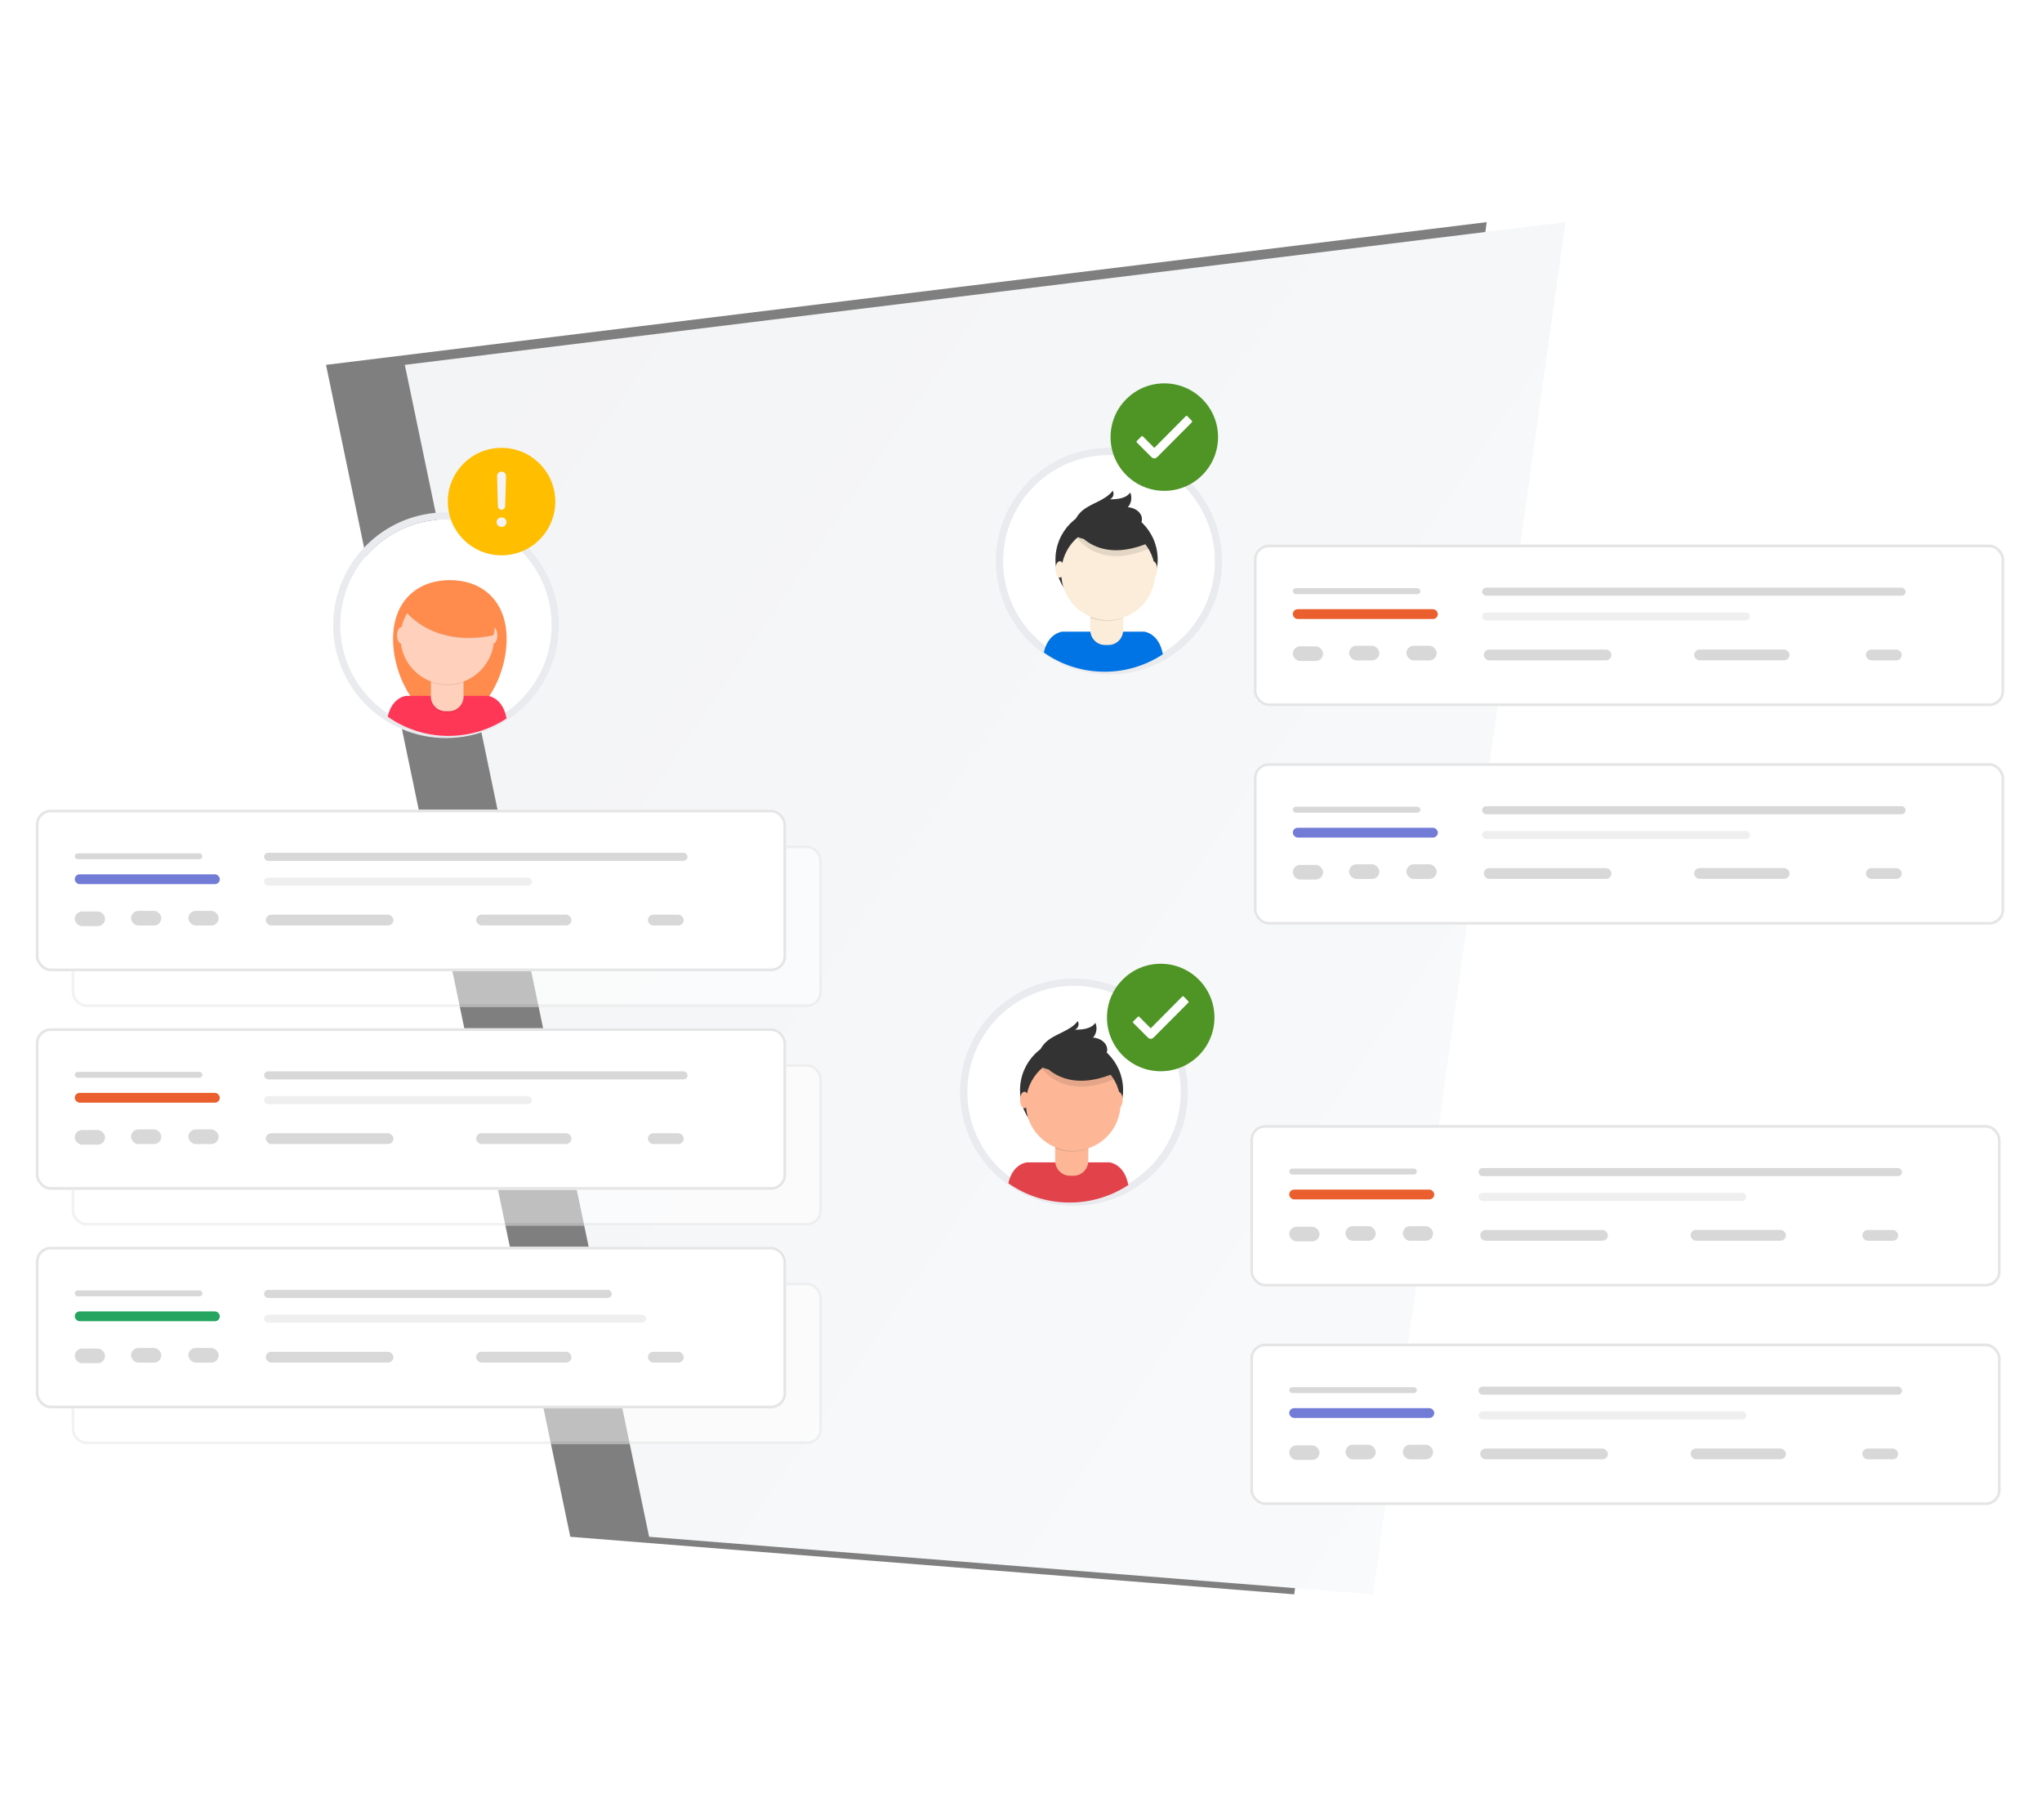 <?xml version="1.0" encoding="UTF-8"?>
<svg width="570px" height="508px" viewBox="0 0 570 508" version="1.1" xmlns="http://www.w3.org/2000/svg" xmlns:xlink="http://www.w3.org/1999/xlink">
    <!-- Generator: Sketch 49.1 (51147) - http://www.bohemiancoding.com/sketch -->
    <title>Group 87</title>
    <desc>Created with Sketch.</desc>
    <defs>
        <linearGradient x1="111.477%" y1="105.268%" x2="-5.268%" y2="11.477%" id="linearGradient-1">
            <stop stop-color="#E6E7EB" offset="0%"></stop>
            <stop stop-color="#F3F6F8" offset="100%"></stop>
        </linearGradient>
        <polygon id="path-2" points="166.735 0 368.808 16.064 437 343.163 113 383"></polygon>
        <filter x="-27.2%" y="-28.7%" width="167.9%" height="157.4%" filterUnits="objectBoundingBox" id="filter-3">
            <feOffset dx="22" dy="0" in="SourceAlpha" result="shadowOffsetOuter1"></feOffset>
            <feGaussianBlur stdDeviation="33" in="shadowOffsetOuter1" result="shadowBlurOuter1"></feGaussianBlur>
            <feColorMatrix values="0 0 0 0 0.596   0 0 0 0 0.616   0 0 0 0 0.678  0 0 0 0.2 0" type="matrix" in="shadowBlurOuter1"></feColorMatrix>
        </filter>
        <filter x="-20.3%" y="-19.7%" width="174.6%" height="168.9%" filterUnits="objectBoundingBox" id="filter-4">
            <feOffset dx="10" dy="10" in="SourceAlpha" result="shadowOffsetOuter1"></feOffset>
            <feGaussianBlur stdDeviation="5" in="shadowOffsetOuter1" result="shadowBlurOuter1"></feGaussianBlur>
            <feColorMatrix values="0 0 0 0 0.196   0 0 0 0 0.212   0 0 0 0 0.263  0 0 0 0.05 0" type="matrix" in="shadowBlurOuter1" result="shadowMatrixOuter1"></feColorMatrix>
            <feMerge>
                <feMergeNode in="shadowMatrixOuter1"></feMergeNode>
                <feMergeNode in="SourceGraphic"></feMergeNode>
            </feMerge>
        </filter>
        <circle id="path-5" cx="29.5" cy="29.5" r="29.5"></circle>
        <filter x="-4.8%" y="-21.7%" width="119.0%" height="187.0%" filterUnits="objectBoundingBox" id="filter-6">
            <feOffset dx="10" dy="10" in="SourceAlpha" result="shadowOffsetOuter1"></feOffset>
            <feGaussianBlur stdDeviation="5" in="shadowOffsetOuter1" result="shadowBlurOuter1"></feGaussianBlur>
            <feColorMatrix values="0 0 0 0 0.196   0 0 0 0 0.212   0 0 0 0 0.263  0 0 0 0.05 0" type="matrix" in="shadowBlurOuter1" result="shadowMatrixOuter1"></feColorMatrix>
            <feMerge>
                <feMergeNode in="shadowMatrixOuter1"></feMergeNode>
                <feMergeNode in="SourceGraphic"></feMergeNode>
            </feMerge>
        </filter>
        <rect id="path-7" x="0" y="0" width="209.448" height="45.083" rx="3.774"></rect>
        <filter x="-4.8%" y="-21.7%" width="119.0%" height="187.0%" filterUnits="objectBoundingBox" id="filter-8">
            <feOffset dx="10" dy="10" in="SourceAlpha" result="shadowOffsetOuter1"></feOffset>
            <feGaussianBlur stdDeviation="5" in="shadowOffsetOuter1" result="shadowBlurOuter1"></feGaussianBlur>
            <feColorMatrix values="0 0 0 0 0.196   0 0 0 0 0.212   0 0 0 0 0.263  0 0 0 0.05 0" type="matrix" in="shadowBlurOuter1" result="shadowMatrixOuter1"></feColorMatrix>
            <feMerge>
                <feMergeNode in="shadowMatrixOuter1"></feMergeNode>
                <feMergeNode in="SourceGraphic"></feMergeNode>
            </feMerge>
        </filter>
        <rect id="path-9" x="0" y="0" width="209.448" height="45.083" rx="3.774"></rect>
        <filter x="-4.8%" y="-21.7%" width="119.0%" height="187.0%" filterUnits="objectBoundingBox" id="filter-10">
            <feOffset dx="10" dy="10" in="SourceAlpha" result="shadowOffsetOuter1"></feOffset>
            <feGaussianBlur stdDeviation="5" in="shadowOffsetOuter1" result="shadowBlurOuter1"></feGaussianBlur>
            <feColorMatrix values="0 0 0 0 0.196   0 0 0 0 0.212   0 0 0 0 0.263  0 0 0 0.05 0" type="matrix" in="shadowBlurOuter1" result="shadowMatrixOuter1"></feColorMatrix>
            <feMerge>
                <feMergeNode in="shadowMatrixOuter1"></feMergeNode>
                <feMergeNode in="SourceGraphic"></feMergeNode>
            </feMerge>
        </filter>
        <rect id="path-11" x="0" y="0" width="209.448" height="45.083" rx="3.774"></rect>
        <filter x="-4.8%" y="-21.7%" width="119.0%" height="187.0%" filterUnits="objectBoundingBox" id="filter-12">
            <feOffset dx="10" dy="10" in="SourceAlpha" result="shadowOffsetOuter1"></feOffset>
            <feGaussianBlur stdDeviation="5" in="shadowOffsetOuter1" result="shadowBlurOuter1"></feGaussianBlur>
            <feColorMatrix values="0 0 0 0 0.196   0 0 0 0 0.212   0 0 0 0 0.263  0 0 0 0.05 0" type="matrix" in="shadowBlurOuter1" result="shadowMatrixOuter1"></feColorMatrix>
            <feMerge>
                <feMergeNode in="shadowMatrixOuter1"></feMergeNode>
                <feMergeNode in="SourceGraphic"></feMergeNode>
            </feMerge>
        </filter>
        <rect id="path-13" x="0" y="0" width="209.448" height="45.083" rx="3.774"></rect>
        <filter x="-4.8%" y="-21.7%" width="119.0%" height="187.0%" filterUnits="objectBoundingBox" id="filter-14">
            <feOffset dx="10" dy="10" in="SourceAlpha" result="shadowOffsetOuter1"></feOffset>
            <feGaussianBlur stdDeviation="5" in="shadowOffsetOuter1" result="shadowBlurOuter1"></feGaussianBlur>
            <feColorMatrix values="0 0 0 0 0.196   0 0 0 0 0.212   0 0 0 0 0.263  0 0 0 0.05 0" type="matrix" in="shadowBlurOuter1" result="shadowMatrixOuter1"></feColorMatrix>
            <feMerge>
                <feMergeNode in="shadowMatrixOuter1"></feMergeNode>
                <feMergeNode in="SourceGraphic"></feMergeNode>
            </feMerge>
        </filter>
        <rect id="path-15" x="0" y="0" width="209.448" height="45.083" rx="3.774"></rect>
        <filter x="-4.8%" y="-21.7%" width="119.0%" height="187.0%" filterUnits="objectBoundingBox" id="filter-16">
            <feOffset dx="10" dy="10" in="SourceAlpha" result="shadowOffsetOuter1"></feOffset>
            <feGaussianBlur stdDeviation="5" in="shadowOffsetOuter1" result="shadowBlurOuter1"></feGaussianBlur>
            <feColorMatrix values="0 0 0 0 0.196   0 0 0 0 0.212   0 0 0 0 0.263  0 0 0 0.05 0" type="matrix" in="shadowBlurOuter1" result="shadowMatrixOuter1"></feColorMatrix>
            <feMerge>
                <feMergeNode in="shadowMatrixOuter1"></feMergeNode>
                <feMergeNode in="SourceGraphic"></feMergeNode>
            </feMerge>
        </filter>
        <rect id="path-17" x="0" y="0" width="209.448" height="45.083" rx="3.774"></rect>
        <filter x="-20.0%" y="-19.7%" width="173.3%" height="170.5%" filterUnits="objectBoundingBox" id="filter-18">
            <feOffset dx="10" dy="10" in="SourceAlpha" result="shadowOffsetOuter1"></feOffset>
            <feGaussianBlur stdDeviation="5" in="shadowOffsetOuter1" result="shadowBlurOuter1"></feGaussianBlur>
            <feColorMatrix values="0 0 0 0 0.196   0 0 0 0 0.212   0 0 0 0 0.263  0 0 0 0.05 0" type="matrix" in="shadowBlurOuter1" result="shadowMatrixOuter1"></feColorMatrix>
            <feMerge>
                <feMergeNode in="shadowMatrixOuter1"></feMergeNode>
                <feMergeNode in="SourceGraphic"></feMergeNode>
            </feMerge>
        </filter>
        <ellipse id="path-19" cx="29.565" cy="29.633" rx="29.565" ry="29.633"></ellipse>
        <filter x="-4.8%" y="-21.7%" width="119.0%" height="187.0%" filterUnits="objectBoundingBox" id="filter-20">
            <feOffset dx="10" dy="10" in="SourceAlpha" result="shadowOffsetOuter1"></feOffset>
            <feGaussianBlur stdDeviation="5" in="shadowOffsetOuter1" result="shadowBlurOuter1"></feGaussianBlur>
            <feColorMatrix values="0 0 0 0 0.196   0 0 0 0 0.212   0 0 0 0 0.263  0 0 0 0.05 0" type="matrix" in="shadowBlurOuter1" result="shadowMatrixOuter1"></feColorMatrix>
            <feMerge>
                <feMergeNode in="shadowMatrixOuter1"></feMergeNode>
                <feMergeNode in="SourceGraphic"></feMergeNode>
            </feMerge>
        </filter>
        <rect id="path-21" x="0" y="0" width="209.448" height="45.083" rx="3.774"></rect>
        <filter x="-4.8%" y="-21.7%" width="119.0%" height="187.0%" filterUnits="objectBoundingBox" id="filter-22">
            <feOffset dx="10" dy="10" in="SourceAlpha" result="shadowOffsetOuter1"></feOffset>
            <feGaussianBlur stdDeviation="5" in="shadowOffsetOuter1" result="shadowBlurOuter1"></feGaussianBlur>
            <feColorMatrix values="0 0 0 0 0.196   0 0 0 0 0.212   0 0 0 0 0.263  0 0 0 0.05 0" type="matrix" in="shadowBlurOuter1" result="shadowMatrixOuter1"></feColorMatrix>
            <feMerge>
                <feMergeNode in="shadowMatrixOuter1"></feMergeNode>
                <feMergeNode in="SourceGraphic"></feMergeNode>
            </feMerge>
        </filter>
        <rect id="path-23" x="0" y="0" width="209.448" height="45.083" rx="3.774"></rect>
        <ellipse id="path-24" cx="29.8" cy="29.845" rx="29.8" ry="29.709"></ellipse>
        <filter x="-4.8%" y="-21.7%" width="119.0%" height="187.0%" filterUnits="objectBoundingBox" id="filter-25">
            <feOffset dx="10" dy="10" in="SourceAlpha" result="shadowOffsetOuter1"></feOffset>
            <feGaussianBlur stdDeviation="5" in="shadowOffsetOuter1" result="shadowBlurOuter1"></feGaussianBlur>
            <feColorMatrix values="0 0 0 0 0.196   0 0 0 0 0.212   0 0 0 0 0.263  0 0 0 0.05 0" type="matrix" in="shadowBlurOuter1" result="shadowMatrixOuter1"></feColorMatrix>
            <feMerge>
                <feMergeNode in="shadowMatrixOuter1"></feMergeNode>
                <feMergeNode in="SourceGraphic"></feMergeNode>
            </feMerge>
        </filter>
        <rect id="path-26" x="0" y="0" width="209.448" height="45.083" rx="3.774"></rect>
        <filter x="-4.8%" y="-21.7%" width="119.0%" height="187.0%" filterUnits="objectBoundingBox" id="filter-27">
            <feOffset dx="10" dy="10" in="SourceAlpha" result="shadowOffsetOuter1"></feOffset>
            <feGaussianBlur stdDeviation="5" in="shadowOffsetOuter1" result="shadowBlurOuter1"></feGaussianBlur>
            <feColorMatrix values="0 0 0 0 0.196   0 0 0 0 0.212   0 0 0 0 0.263  0 0 0 0.05 0" type="matrix" in="shadowBlurOuter1" result="shadowMatrixOuter1"></feColorMatrix>
            <feMerge>
                <feMergeNode in="shadowMatrixOuter1"></feMergeNode>
                <feMergeNode in="SourceGraphic"></feMergeNode>
            </feMerge>
        </filter>
        <rect id="path-28" x="0" y="0" width="209.448" height="45.083" rx="3.774"></rect>
    </defs>
    <g id="Page-1" stroke="none" stroke-width="1" fill="none" fill-rule="evenodd">
        <g id="Auto-Assign-Illustrations" transform="translate(-1138, -3320)">
            <g id="Group-87" transform="translate(1138, 3382)">
                <g id="Rectangle-9" opacity="0.5" transform="translate(275, 191.5) scale(-1, -1) translate(-275, -191.5) ">
                    <use fill="black" fill-opacity="1" filter="url(#filter-3)" xlink:href="#path-2"></use>
                    <use fill="url(#linearGradient-1)" fill-rule="evenodd" xlink:href="#path-2"></use>
                </g>
                <g id="Group-85" transform="translate(0, 63)">
                    <g id="Group-17" filter="url(#filter-4)" transform="translate(85, 10)" fill-rule="nonzero">
                        <g id="Oval">
                            <use fill="#FFFFFF" fill-rule="evenodd" xlink:href="#path-5"></use>
                            <circle stroke="#EAEBEF" stroke-width="2" cx="29.5" cy="29.5" r="30.5"></circle>
                        </g>
                        <g id="Group" transform="translate(13, 16)">
                            <path d="M33.419,17.36 C33.419,28.269 26.323,40.413 17.572,40.413 C8.821,40.413 1.725,28.266 1.725,17.36 C1.725,6.454 8.821,0.915 17.572,0.915 C26.323,0.915 33.419,6.45 33.419,17.36 Z" id="Shape" fill="#FF8B4D"></path>
                            <path d="M17.173,44.401 C22.943,44.409 28.587,42.715 33.403,39.528 C32.316,33.563 28.175,33.223 28.175,33.223 L5.355,33.223 C5.355,33.223 1.447,33.546 0.222,39.032 C5.185,42.534 11.106,44.409 17.173,44.401 Z" id="Shape" fill="#FF3757"></path>
                            <path d="M12.262,25.947 L21.393,25.947 L21.393,33.75 C21.393,36.017 19.561,37.855 17.301,37.855 L16.354,37.855 C14.094,37.855 12.262,36.017 12.262,33.75 L12.262,25.947 Z" id="Shape" fill="#000000" opacity="0.1"></path>
                            <path d="M13.053,25.608 L20.624,25.608 C21.055,25.608 21.405,25.959 21.405,26.392 L21.405,33.413 C21.405,35.68 19.573,37.518 17.313,37.518 L16.366,37.518 C14.106,37.518 12.274,35.68 12.274,33.413 L12.274,26.392 C12.274,25.96 12.623,25.609 13.053,25.608 Z" id="Shape" fill="#FFD1BC"></path>
                            <path d="M12.279,29.408 C15.222,30.512 18.461,30.521 21.41,29.434 L21.41,28.308 L12.279,28.308 L12.279,29.408 Z" id="Shape" fill="#000000" opacity="0.1"></path>
                            <ellipse id="Oval" fill="#FFD1BC" cx="16.863" cy="16.89" rx="13.087" ry="13.129"></ellipse>
                            <ellipse id="Oval" fill="#FFD1BC" cx="4.044" cy="16.331" rx="1.218" ry="2.291"></ellipse>
                            <ellipse id="Oval" fill="#FFD1BC" cx="29.612" cy="16.331" rx="1.218" ry="2.291"></ellipse>
                            <path d="M5.264,9.768 C5.264,9.768 12.673,19.935 29.633,16.459 C29.633,16.459 31.527,14.147 26.915,7.044 C22.303,-0.059 9.463,1.097 5.264,9.768 Z" id="Shape" fill="#000000" opacity="0.1"></path>
                            <path d="M5.264,9.604 C5.264,9.604 12.673,19.764 29.633,16.296 C29.633,16.296 31.527,13.983 26.915,6.88 C22.303,-0.223 9.463,0.931 5.264,9.604 Z" id="Shape" fill="#FF8B4D"></path>
                        </g>
                    </g>
                    <g id="_ionicons_svg_ios-alert" transform="translate(125, 0)" fill="#FFBE00" fill-rule="nonzero">
                        <path d="M15,0 C6.714,0 0,6.714 0,15 C0,23.286 6.714,30 15,30 C23.286,30 30,23.286 30,15 C30,6.714 23.286,0 15,0 Z M16.24,7.904 L16.017,16.204 C16.002,16.796 15.591,17.272 15,17.272 C14.409,17.272 13.998,16.796 13.983,16.204 L13.76,7.904 C13.745,7.212 14.3,6.635 15,6.635 C15.692,6.635 16.255,7.204 16.24,7.904 Z M15,22.067 C14.228,22.067 13.623,21.483 13.623,20.74 C13.623,19.998 14.228,19.413 15,19.413 C15.772,19.413 16.377,19.998 16.377,20.74 C16.377,21.483 15.772,22.067 15,22.067 Z" id="Shape"></path>
                    </g>
                    <g id="Group-4" transform="translate(0, 91)">
                        <g id="Group-84" opacity="0.5" transform="translate(10, 10)">
                            <g id="Group-15" filter="url(#filter-6)" transform="translate(0, 122)">
                                <g id="Rectangle-4">
                                    <use fill="#FFFFFF" fill-rule="evenodd" xlink:href="#path-7"></use>
                                    <rect stroke="#E5E5E5" stroke-width="0.755" x="0.377" y="0.377" width="208.694" height="44.328" rx="3.774"></rect>
                                </g>
                                <g id="Group-74" transform="translate(63.715, 11.99)" fill="#D8D8D8">
                                    <rect id="Rectangle-6" x="0" y="0.032" width="97.052" height="2.254" rx="1.127"></rect>
                                    <rect id="Rectangle-6" opacity="0.4" x="0.006" y="6.955" width="106.646" height="2.254" rx="1.127"></rect>
                                    <rect id="Rectangle-6" x="0.474" y="17.314" width="35.631" height="3.006" rx="1.503"></rect>
                                    <rect id="Rectangle-6" x="59.196" y="17.3" width="26.617" height="3.006" rx="1.503"></rect>
                                    <rect id="Rectangle-6" x="107.141" y="17.314" width="10" height="3.006" rx="1.503"></rect>
                                </g>
                                <g id="Group-80" transform="translate(10.87, 12.172)">
                                    <rect id="Rectangle-6" fill="#D8D8D8" x="0" y="16.23" width="8.456" height="4.087" rx="2.044"></rect>
                                    <rect id="Rectangle-6" fill="#D8D8D8" x="15.702" y="16.065" width="8.456" height="4.087" rx="2.044"></rect>
                                    <rect id="Rectangle-6" fill="#D8D8D8" x="31.707" y="16.065" width="8.456" height="4.087" rx="2.044"></rect>
                                    <rect id="Rectangle-6" fill="#25A55F" x="0" y="5.861" width="40.489" height="2.737" rx="1.368"></rect>
                                    <rect id="Rectangle-6" fill="#D8D8D8" x="0" y="0" width="35.631" height="1.653" rx="0.827"></rect>
                                </g>
                            </g>
                            <g id="Group-15" filter="url(#filter-8)" transform="translate(0, 61)">
                                <g id="Rectangle-4">
                                    <use fill="#FFFFFF" fill-rule="evenodd" xlink:href="#path-9"></use>
                                    <rect stroke="#E5E5E5" stroke-width="0.755" x="0.377" y="0.377" width="208.694" height="44.328" rx="3.774"></rect>
                                </g>
                                <g id="Group-74" transform="translate(63.715, 12.022)" fill="#D8D8D8">
                                    <rect id="Rectangle-6" x="0" y="0" width="118.21" height="2.254" rx="1.127"></rect>
                                    <rect id="Rectangle-6" opacity="0.4" x="0.006" y="6.923" width="74.756" height="2.254" rx="1.127"></rect>
                                    <rect id="Rectangle-6" x="0.474" y="17.282" width="35.631" height="3.006" rx="1.503"></rect>
                                    <rect id="Rectangle-6" x="59.196" y="17.268" width="26.617" height="3.006" rx="1.503"></rect>
                                    <rect id="Rectangle-6" x="107.141" y="17.282" width="10" height="3.006" rx="1.503"></rect>
                                </g>
                                <g id="Group-81" transform="translate(10.87, 12.172)">
                                    <rect id="Rectangle-6" fill="#D8D8D8" x="0" y="16.23" width="8.456" height="4.087" rx="2.044"></rect>
                                    <rect id="Rectangle-6" fill="#D8D8D8" x="15.702" y="16.065" width="8.456" height="4.087" rx="2.044"></rect>
                                    <rect id="Rectangle-6" fill="#D8D8D8" x="31.707" y="16.065" width="8.456" height="4.087" rx="2.044"></rect>
                                    <rect id="Rectangle-6" fill="#EA5F2D" x="0" y="5.861" width="40.489" height="2.737" rx="1.368"></rect>
                                    <rect id="Rectangle-6" fill="#D8D8D8" x="0" y="0" width="35.631" height="1.653" rx="0.827"></rect>
                                </g>
                            </g>
                            <g id="Group-15" filter="url(#filter-10)">
                                <g id="Rectangle-4">
                                    <use fill="#FFFFFF" fill-rule="evenodd" xlink:href="#path-11"></use>
                                    <rect stroke="#E5E5E5" stroke-width="0.755" x="0.377" y="0.377" width="208.694" height="44.328" rx="3.774"></rect>
                                </g>
                                <g id="Group-74" transform="translate(63.715, 12.022)" fill="#D8D8D8">
                                    <rect id="Rectangle-6" x="0" y="0" width="118.21" height="2.254" rx="1.127"></rect>
                                    <rect id="Rectangle-6" opacity="0.4" x="0.006" y="6.923" width="74.756" height="2.254" rx="1.127"></rect>
                                    <rect id="Rectangle-6" x="0.474" y="17.282" width="35.631" height="3.006" rx="1.503"></rect>
                                    <rect id="Rectangle-6" x="59.196" y="17.268" width="26.617" height="3.006" rx="1.503"></rect>
                                    <rect id="Rectangle-6" x="107.141" y="17.282" width="10" height="3.006" rx="1.503"></rect>
                                </g>
                                <g id="Group-81" transform="translate(10.87, 12.172)">
                                    <rect id="Rectangle-6" fill="#D8D8D8" x="0" y="16.23" width="8.456" height="4.087" rx="2.044"></rect>
                                    <rect id="Rectangle-6" fill="#D8D8D8" x="15.702" y="16.065" width="8.456" height="4.087" rx="2.044"></rect>
                                    <rect id="Rectangle-6" fill="#D8D8D8" x="31.707" y="16.065" width="8.456" height="4.087" rx="2.044"></rect>
                                    <rect id="Rectangle-6" fill="#727CD6" x="0" y="5.861" width="40.489" height="2.737" rx="1.368"></rect>
                                    <rect id="Rectangle-6" fill="#D8D8D8" x="0" y="0" width="35.631" height="1.653" rx="0.827"></rect>
                                </g>
                            </g>
                        </g>
                        <g id="Group-84">
                            <g id="Group-15" filter="url(#filter-12)" transform="translate(0, 122)">
                                <g id="Rectangle-4">
                                    <use fill="#FFFFFF" fill-rule="evenodd" xlink:href="#path-13"></use>
                                    <rect stroke="#E5E5E5" stroke-width="0.755" x="0.377" y="0.377" width="208.694" height="44.328" rx="3.774"></rect>
                                </g>
                                <g id="Group-74" transform="translate(63.715, 11.99)" fill="#D8D8D8">
                                    <rect id="Rectangle-6" x="0" y="0.032" width="97.052" height="2.254" rx="1.127"></rect>
                                    <rect id="Rectangle-6" opacity="0.4" x="0.006" y="6.955" width="106.646" height="2.254" rx="1.127"></rect>
                                    <rect id="Rectangle-6" x="0.474" y="17.314" width="35.631" height="3.006" rx="1.503"></rect>
                                    <rect id="Rectangle-6" x="59.196" y="17.3" width="26.617" height="3.006" rx="1.503"></rect>
                                    <rect id="Rectangle-6" x="107.141" y="17.314" width="10" height="3.006" rx="1.503"></rect>
                                </g>
                                <g id="Group-80" transform="translate(10.87, 12.172)">
                                    <rect id="Rectangle-6" fill="#D8D8D8" x="0" y="16.23" width="8.456" height="4.087" rx="2.044"></rect>
                                    <rect id="Rectangle-6" fill="#D8D8D8" x="15.702" y="16.065" width="8.456" height="4.087" rx="2.044"></rect>
                                    <rect id="Rectangle-6" fill="#D8D8D8" x="31.707" y="16.065" width="8.456" height="4.087" rx="2.044"></rect>
                                    <rect id="Rectangle-6" fill="#25A55F" x="0" y="5.861" width="40.489" height="2.737" rx="1.368"></rect>
                                    <rect id="Rectangle-6" fill="#D8D8D8" x="0" y="0" width="35.631" height="1.653" rx="0.827"></rect>
                                </g>
                            </g>
                            <g id="Group-15" filter="url(#filter-14)" transform="translate(0, 61)">
                                <g id="Rectangle-4">
                                    <use fill="#FFFFFF" fill-rule="evenodd" xlink:href="#path-15"></use>
                                    <rect stroke="#E5E5E5" stroke-width="0.755" x="0.377" y="0.377" width="208.694" height="44.328" rx="3.774"></rect>
                                </g>
                                <g id="Group-74" transform="translate(63.715, 12.022)" fill="#D8D8D8">
                                    <rect id="Rectangle-6" x="0" y="0" width="118.21" height="2.254" rx="1.127"></rect>
                                    <rect id="Rectangle-6" opacity="0.4" x="0.006" y="6.923" width="74.756" height="2.254" rx="1.127"></rect>
                                    <rect id="Rectangle-6" x="0.474" y="17.282" width="35.631" height="3.006" rx="1.503"></rect>
                                    <rect id="Rectangle-6" x="59.196" y="17.268" width="26.617" height="3.006" rx="1.503"></rect>
                                    <rect id="Rectangle-6" x="107.141" y="17.282" width="10" height="3.006" rx="1.503"></rect>
                                </g>
                                <g id="Group-81" transform="translate(10.87, 12.172)">
                                    <rect id="Rectangle-6" fill="#D8D8D8" x="0" y="16.23" width="8.456" height="4.087" rx="2.044"></rect>
                                    <rect id="Rectangle-6" fill="#D8D8D8" x="15.702" y="16.065" width="8.456" height="4.087" rx="2.044"></rect>
                                    <rect id="Rectangle-6" fill="#D8D8D8" x="31.707" y="16.065" width="8.456" height="4.087" rx="2.044"></rect>
                                    <rect id="Rectangle-6" fill="#EA5F2D" x="0" y="5.861" width="40.489" height="2.737" rx="1.368"></rect>
                                    <rect id="Rectangle-6" fill="#D8D8D8" x="0" y="0" width="35.631" height="1.653" rx="0.827"></rect>
                                </g>
                            </g>
                            <g id="Group-15" filter="url(#filter-16)">
                                <g id="Rectangle-4">
                                    <use fill="#FFFFFF" fill-rule="evenodd" xlink:href="#path-17"></use>
                                    <rect stroke="#E5E5E5" stroke-width="0.755" x="0.377" y="0.377" width="208.694" height="44.328" rx="3.774"></rect>
                                </g>
                                <g id="Group-74" transform="translate(63.715, 12.022)" fill="#D8D8D8">
                                    <rect id="Rectangle-6" x="0" y="0" width="118.21" height="2.254" rx="1.127"></rect>
                                    <rect id="Rectangle-6" opacity="0.4" x="0.006" y="6.923" width="74.756" height="2.254" rx="1.127"></rect>
                                    <rect id="Rectangle-6" x="0.474" y="17.282" width="35.631" height="3.006" rx="1.503"></rect>
                                    <rect id="Rectangle-6" x="59.196" y="17.268" width="26.617" height="3.006" rx="1.503"></rect>
                                    <rect id="Rectangle-6" x="107.141" y="17.282" width="10" height="3.006" rx="1.503"></rect>
                                </g>
                                <g id="Group-81" transform="translate(10.87, 12.172)">
                                    <rect id="Rectangle-6" fill="#D8D8D8" x="0" y="16.23" width="8.456" height="4.087" rx="2.044"></rect>
                                    <rect id="Rectangle-6" fill="#D8D8D8" x="15.702" y="16.065" width="8.456" height="4.087" rx="2.044"></rect>
                                    <rect id="Rectangle-6" fill="#D8D8D8" x="31.707" y="16.065" width="8.456" height="4.087" rx="2.044"></rect>
                                    <rect id="Rectangle-6" fill="#727CD6" x="0" y="5.861" width="40.489" height="2.737" rx="1.368"></rect>
                                    <rect id="Rectangle-6" fill="#D8D8D8" x="0" y="0" width="35.631" height="1.653" rx="0.827"></rect>
                                </g>
                            </g>
                        </g>
                    </g>
                </g>
                <g id="Group-5" transform="translate(270, 45)">
                    <g id="Group-85">
                        <g id="Group-17" filter="url(#filter-18)" transform="translate(0, 10)" fill-rule="nonzero">
                            <g id="Oval">
                                <use fill="#FFFFFF" fill-rule="evenodd" xlink:href="#path-19"></use>
                                <ellipse stroke="#EAEBEF" stroke-width="2" cx="29.565" cy="29.633" rx="30.565" ry="30.633"></ellipse>
                            </g>
                            <path d="M28.35,60.488 C34.127,60.497 39.779,58.801 44.602,55.613 C43.513,49.645 39.367,49.305 39.367,49.305 L16.506,49.305 C16.506,49.305 12.593,49.628 11.367,55.117 C16.339,58.622 22.271,60.498 28.35,60.488 Z" id="Shape" fill="#0074E4"></path>
                            <ellipse id="Oval" fill="#333333" cx="28.886" cy="29.19" rx="14.271" ry="14.304"></ellipse>
                            <path d="M24.358,41.11 L33.501,41.11 L33.501,48.914 C33.501,51.182 31.666,53.021 29.403,53.021 L28.455,53.021 C26.192,53.021 24.358,51.182 24.358,48.914 L24.358,41.11 Z" id="Shape" fill="#000000" opacity="0.1"></path>
                            <path d="M25.145,41.11 L32.725,41.11 C33.158,41.11 33.508,41.462 33.508,41.895 L33.508,48.919 C33.508,51.187 31.673,53.026 29.41,53.026 L28.462,53.026 C27.374,53.028 26.33,52.596 25.56,51.825 C24.79,51.055 24.358,50.009 24.358,48.919 L24.358,41.895 C24.358,41.686 24.441,41.486 24.588,41.338 C24.736,41.191 24.937,41.109 25.145,41.11 Z" id="Shape" fill="#FCEDDA"></path>
                            <path d="M24.358,45.489 C27.304,46.593 30.548,46.602 33.501,45.515 L33.501,44.388 L24.358,44.388 L24.358,45.489 Z" id="Shape" fill="#000000" opacity="0.1"></path>
                            <ellipse id="Oval" fill="#FCEDDA" cx="29.344" cy="32.939" rx="13.105" ry="13.135"></ellipse>
                            <path d="M19.486,21.468 C19.486,21.468 25.009,32.707 40.59,26.179 L36.962,20.478 L30.531,18.164 L19.486,21.468 Z" id="Shape" fill="#000000" opacity="0.1"></path>
                            <path d="M19.486,19.832 C19.486,19.832 25.009,31.07 40.59,24.543 L36.962,18.839 L30.531,16.525 L19.486,19.832 Z" id="Shape" fill="#333333"></path>
                            <path d="M19.76,19.035 C20.13,17.88 20.771,16.831 21.629,15.975 C24.198,13.421 28.434,12.882 30.601,9.97 C30.84,10.386 30.892,10.885 30.743,11.341 C30.595,11.798 30.261,12.171 29.824,12.367 C31.898,12.353 34.306,12.17 35.482,10.457 C36.074,11.839 35.82,13.439 34.827,14.568 C36.668,14.652 38.633,15.905 38.752,17.748 C38.831,18.975 38.063,20.138 37.056,20.843 C36.049,21.548 34.832,21.871 33.631,22.136 C30.139,22.911 17.475,26.153 19.76,19.035 Z" id="Shape" fill="#333333"></path>
                            <ellipse id="Oval" fill="#FCEDDA" cx="15.834" cy="31.93" rx="1.219" ry="2.292"></ellipse>
                            <ellipse id="Oval" fill="#FCEDDA" cx="41.815" cy="31.93" rx="1.219" ry="2.292"></ellipse>
                        </g>
                        <g id="_ionicons_svg_ios-checkmark-circle-outline" transform="translate(40, 0)" fill-rule="nonzero">
                            <path d="M15,0 C6.714,0 0,6.714 0,15 C0,23.286 6.714,30 15,30 C23.286,30 30,23.286 30,15 C30,6.714 23.286,0 15,0 Z" id="Shape" fill="#4E9525"></path>
                            <path d="M22.688,10.45 L21.418,9.144 C21.368,9.087 21.288,9.058 21.216,9.058 C21.137,9.058 21.065,9.087 21.014,9.144 L12.216,18.007 L9.014,14.805 C8.957,14.748 8.885,14.719 8.812,14.719 C8.74,14.719 8.668,14.748 8.611,14.805 L7.327,16.089 C7.212,16.204 7.212,16.385 7.327,16.5 L11.365,20.538 C11.625,20.798 11.942,20.95 12.209,20.95 C12.591,20.95 12.923,20.668 13.046,20.553 L13.053,20.553 L22.695,10.861 C22.796,10.738 22.796,10.558 22.688,10.45 Z" id="Shape" fill="#FFFFFF"></path>
                        </g>
                        <g id="Group-84" transform="translate(70, 35)">
                            <g id="Group-15" filter="url(#filter-20)">
                                <g id="Rectangle-4">
                                    <use fill="#FFFFFF" fill-rule="evenodd" xlink:href="#path-21"></use>
                                    <rect stroke="#E5E5E5" stroke-width="0.755" x="0.377" y="0.377" width="208.694" height="44.328" rx="3.774"></rect>
                                </g>
                                <g id="Group-74" transform="translate(63.715, 12.022)" fill="#D8D8D8">
                                    <rect id="Rectangle-6" x="0" y="0" width="118.21" height="2.254" rx="1.127"></rect>
                                    <rect id="Rectangle-6" opacity="0.4" x="0.006" y="6.923" width="74.756" height="2.254" rx="1.127"></rect>
                                    <rect id="Rectangle-6" x="0.474" y="17.282" width="35.631" height="3.006" rx="1.503"></rect>
                                    <rect id="Rectangle-6" x="59.196" y="17.268" width="26.617" height="3.006" rx="1.503"></rect>
                                    <rect id="Rectangle-6" x="107.141" y="17.282" width="10" height="3.006" rx="1.503"></rect>
                                </g>
                                <g id="Group-81" transform="translate(10.87, 12.172)">
                                    <rect id="Rectangle-6" fill="#D8D8D8" x="0" y="16.23" width="8.456" height="4.087" rx="2.044"></rect>
                                    <rect id="Rectangle-6" fill="#D8D8D8" x="15.702" y="16.065" width="8.456" height="4.087" rx="2.044"></rect>
                                    <rect id="Rectangle-6" fill="#D8D8D8" x="31.707" y="16.065" width="8.456" height="4.087" rx="2.044"></rect>
                                    <rect id="Rectangle-6" fill="#EA5F2D" x="0" y="5.861" width="40.489" height="2.737" rx="1.368"></rect>
                                    <rect id="Rectangle-6" fill="#D8D8D8" x="0" y="0" width="35.631" height="1.653" rx="0.827"></rect>
                                </g>
                            </g>
                            <g id="Group-15" filter="url(#filter-22)" transform="translate(0, 61)">
                                <g id="Rectangle-4">
                                    <use fill="#FFFFFF" fill-rule="evenodd" xlink:href="#path-23"></use>
                                    <rect stroke="#E5E5E5" stroke-width="0.755" x="0.377" y="0.377" width="208.694" height="44.328" rx="3.774"></rect>
                                </g>
                                <g id="Group-74" transform="translate(63.715, 12.022)" fill="#D8D8D8">
                                    <rect id="Rectangle-6" x="0" y="0" width="118.21" height="2.254" rx="1.127"></rect>
                                    <rect id="Rectangle-6" opacity="0.4" x="0.006" y="6.923" width="74.756" height="2.254" rx="1.127"></rect>
                                    <rect id="Rectangle-6" x="0.474" y="17.282" width="35.631" height="3.006" rx="1.503"></rect>
                                    <rect id="Rectangle-6" x="59.196" y="17.268" width="26.617" height="3.006" rx="1.503"></rect>
                                    <rect id="Rectangle-6" x="107.141" y="17.282" width="10" height="3.006" rx="1.503"></rect>
                                </g>
                                <g id="Group-81" transform="translate(10.87, 12.172)">
                                    <rect id="Rectangle-6" fill="#D8D8D8" x="0" y="16.23" width="8.456" height="4.087" rx="2.044"></rect>
                                    <rect id="Rectangle-6" fill="#D8D8D8" x="15.702" y="16.065" width="8.456" height="4.087" rx="2.044"></rect>
                                    <rect id="Rectangle-6" fill="#D8D8D8" x="31.707" y="16.065" width="8.456" height="4.087" rx="2.044"></rect>
                                    <rect id="Rectangle-6" fill="#727CD6" x="0" y="5.861" width="40.489" height="2.737" rx="1.368"></rect>
                                    <rect id="Rectangle-6" fill="#D8D8D8" x="0" y="0" width="35.631" height="1.653" rx="0.827"></rect>
                                </g>
                            </g>
                        </g>
                    </g>
                    <g id="Group-85" transform="translate(0, 162)">
                        <g id="Group-17" transform="translate(0, 6)" fill-rule="nonzero">
                            <g id="Oval">
                                <use fill="#FFFFFF" fill-rule="evenodd" xlink:href="#path-24"></use>
                                <ellipse stroke="#EAEBEF" stroke-width="2" cx="29.8" cy="29.845" rx="30.8" ry="30.709"></ellipse>
                            </g>
                            <path d="M28.575,60.644 C34.398,60.653 40.095,58.953 44.956,55.756 C43.859,49.773 39.68,49.432 39.68,49.432 L16.637,49.432 C16.637,49.432 12.693,49.756 11.457,55.259 C16.469,58.773 22.448,60.654 28.575,60.644 Z" id="Shape" fill="#E2434B"></path>
                            <ellipse id="Oval" fill="#333333" cx="29.115" cy="29.265" rx="14.384" ry="14.341"></ellipse>
                            <path d="M24.551,41.216 L33.767,41.216 L33.767,49.04 C33.767,51.314 31.918,53.158 29.637,53.158 L28.681,53.158 C26.4,53.158 24.551,51.314 24.551,49.04 L24.551,41.216 Z" id="Shape" fill="#000000" opacity="0.1"></path>
                            <path d="M25.345,41.216 L32.985,41.216 C33.421,41.216 33.774,41.568 33.774,42.003 L33.774,49.045 C33.774,51.319 31.925,53.162 29.644,53.162 L28.688,53.162 C27.592,53.164 26.539,52.731 25.763,51.959 C24.987,51.187 24.551,50.138 24.551,49.045 L24.551,42.003 C24.551,41.793 24.635,41.592 24.784,41.445 C24.933,41.297 25.135,41.215 25.345,41.216 Z" id="Shape" fill="#FDB797"></path>
                            <path d="M24.551,45.606 C27.521,46.712 30.791,46.722 33.767,45.632 L33.767,44.503 L24.551,44.503 L24.551,45.606 Z" id="Shape" fill="#000000" opacity="0.1"></path>
                            <ellipse id="Oval" fill="#FDB797" cx="29.577" cy="33.024" rx="13.209" ry="13.169"></ellipse>
                            <path d="M19.641,21.523 C19.641,21.523 25.207,32.791 40.913,26.247 L37.256,20.531 L30.774,18.211 L19.641,21.523 Z" id="Shape" fill="#000000" opacity="0.1"></path>
                            <path d="M19.641,19.883 C19.641,19.883 25.207,31.15 40.913,24.606 L37.256,18.887 L30.774,16.568 L19.641,19.883 Z" id="Shape" fill="#333333"></path>
                            <path d="M19.917,19.084 C20.29,17.926 20.936,16.874 21.801,16.016 C24.391,13.455 28.66,12.915 30.845,9.995 C31.085,10.413 31.137,10.913 30.988,11.371 C30.838,11.829 30.502,12.202 30.061,12.399 C32.152,12.385 34.579,12.202 35.764,10.483 C36.361,11.869 36.104,13.474 35.104,14.606 C36.96,14.69 38.94,15.946 39.06,17.793 C39.14,19.023 38.365,20.19 37.351,20.897 C36.336,21.603 35.109,21.927 33.899,22.192 C30.379,22.97 17.614,26.221 19.917,19.084 Z" id="Shape" fill="#333333"></path>
                            <ellipse id="Oval" fill="#FDB797" cx="15.96" cy="32.012" rx="1.229" ry="2.298"></ellipse>
                            <ellipse id="Oval" fill="#FDB797" cx="42.148" cy="32.012" rx="1.229" ry="2.298"></ellipse>
                        </g>
                        <g id="_ionicons_svg_ios-checkmark-circle-outline" transform="translate(39, 0)" fill-rule="nonzero">
                            <path d="M15,0 C6.714,0 0,6.714 0,15 C0,23.286 6.714,30 15,30 C23.286,30 30,23.286 30,15 C30,6.714 23.286,0 15,0 Z" id="Shape" fill="#4E9525"></path>
                            <path d="M22.688,10.45 L21.418,9.144 C21.368,9.087 21.288,9.058 21.216,9.058 C21.137,9.058 21.065,9.087 21.014,9.144 L12.216,18.007 L9.014,14.805 C8.957,14.748 8.885,14.719 8.812,14.719 C8.74,14.719 8.668,14.748 8.611,14.805 L7.327,16.089 C7.212,16.204 7.212,16.385 7.327,16.5 L11.365,20.538 C11.625,20.798 11.942,20.95 12.209,20.95 C12.591,20.95 12.923,20.668 13.046,20.553 L13.053,20.553 L22.695,10.861 C22.796,10.738 22.796,10.558 22.688,10.45 Z" id="Shape" fill="#FFFFFF"></path>
                        </g>
                        <g id="Group-84" transform="translate(69, 35)">
                            <g id="Group-15" filter="url(#filter-25)">
                                <g id="Rectangle-4">
                                    <use fill="#FFFFFF" fill-rule="evenodd" xlink:href="#path-26"></use>
                                    <rect stroke="#E5E5E5" stroke-width="0.755" x="0.377" y="0.377" width="208.694" height="44.328" rx="3.774"></rect>
                                </g>
                                <g id="Group-74" transform="translate(63.715, 12.022)" fill="#D8D8D8">
                                    <rect id="Rectangle-6" x="0" y="0" width="118.21" height="2.254" rx="1.127"></rect>
                                    <rect id="Rectangle-6" opacity="0.4" x="0.006" y="6.923" width="74.756" height="2.254" rx="1.127"></rect>
                                    <rect id="Rectangle-6" x="0.474" y="17.282" width="35.631" height="3.006" rx="1.503"></rect>
                                    <rect id="Rectangle-6" x="59.196" y="17.268" width="26.617" height="3.006" rx="1.503"></rect>
                                    <rect id="Rectangle-6" x="107.141" y="17.282" width="10" height="3.006" rx="1.503"></rect>
                                </g>
                                <g id="Group-81" transform="translate(10.87, 12.172)">
                                    <rect id="Rectangle-6" fill="#D8D8D8" x="0" y="16.23" width="8.456" height="4.087" rx="2.044"></rect>
                                    <rect id="Rectangle-6" fill="#D8D8D8" x="15.702" y="16.065" width="8.456" height="4.087" rx="2.044"></rect>
                                    <rect id="Rectangle-6" fill="#D8D8D8" x="31.707" y="16.065" width="8.456" height="4.087" rx="2.044"></rect>
                                    <rect id="Rectangle-6" fill="#EA5F2D" x="0" y="5.861" width="40.489" height="2.737" rx="1.368"></rect>
                                    <rect id="Rectangle-6" fill="#D8D8D8" x="0" y="0" width="35.631" height="1.653" rx="0.827"></rect>
                                </g>
                            </g>
                            <g id="Group-15" filter="url(#filter-27)" transform="translate(0, 61)">
                                <g id="Rectangle-4">
                                    <use fill="#FFFFFF" fill-rule="evenodd" xlink:href="#path-28"></use>
                                    <rect stroke="#E5E5E5" stroke-width="0.755" x="0.377" y="0.377" width="208.694" height="44.328" rx="3.774"></rect>
                                </g>
                                <g id="Group-74" transform="translate(63.715, 12.022)" fill="#D8D8D8">
                                    <rect id="Rectangle-6" x="0" y="0" width="118.21" height="2.254" rx="1.127"></rect>
                                    <rect id="Rectangle-6" opacity="0.4" x="0.006" y="6.923" width="74.756" height="2.254" rx="1.127"></rect>
                                    <rect id="Rectangle-6" x="0.474" y="17.282" width="35.631" height="3.006" rx="1.503"></rect>
                                    <rect id="Rectangle-6" x="59.196" y="17.268" width="26.617" height="3.006" rx="1.503"></rect>
                                    <rect id="Rectangle-6" x="107.141" y="17.282" width="10" height="3.006" rx="1.503"></rect>
                                </g>
                                <g id="Group-81" transform="translate(10.87, 12.172)">
                                    <rect id="Rectangle-6" fill="#D8D8D8" x="0" y="16.23" width="8.456" height="4.087" rx="2.044"></rect>
                                    <rect id="Rectangle-6" fill="#D8D8D8" x="15.702" y="16.065" width="8.456" height="4.087" rx="2.044"></rect>
                                    <rect id="Rectangle-6" fill="#D8D8D8" x="31.707" y="16.065" width="8.456" height="4.087" rx="2.044"></rect>
                                    <rect id="Rectangle-6" fill="#727CD6" x="0" y="5.861" width="40.489" height="2.737" rx="1.368"></rect>
                                    <rect id="Rectangle-6" fill="#D8D8D8" x="0" y="0" width="35.631" height="1.653" rx="0.827"></rect>
                                </g>
                            </g>
                        </g>
                    </g>
                </g>
            </g>
        </g>
    </g>
</svg>